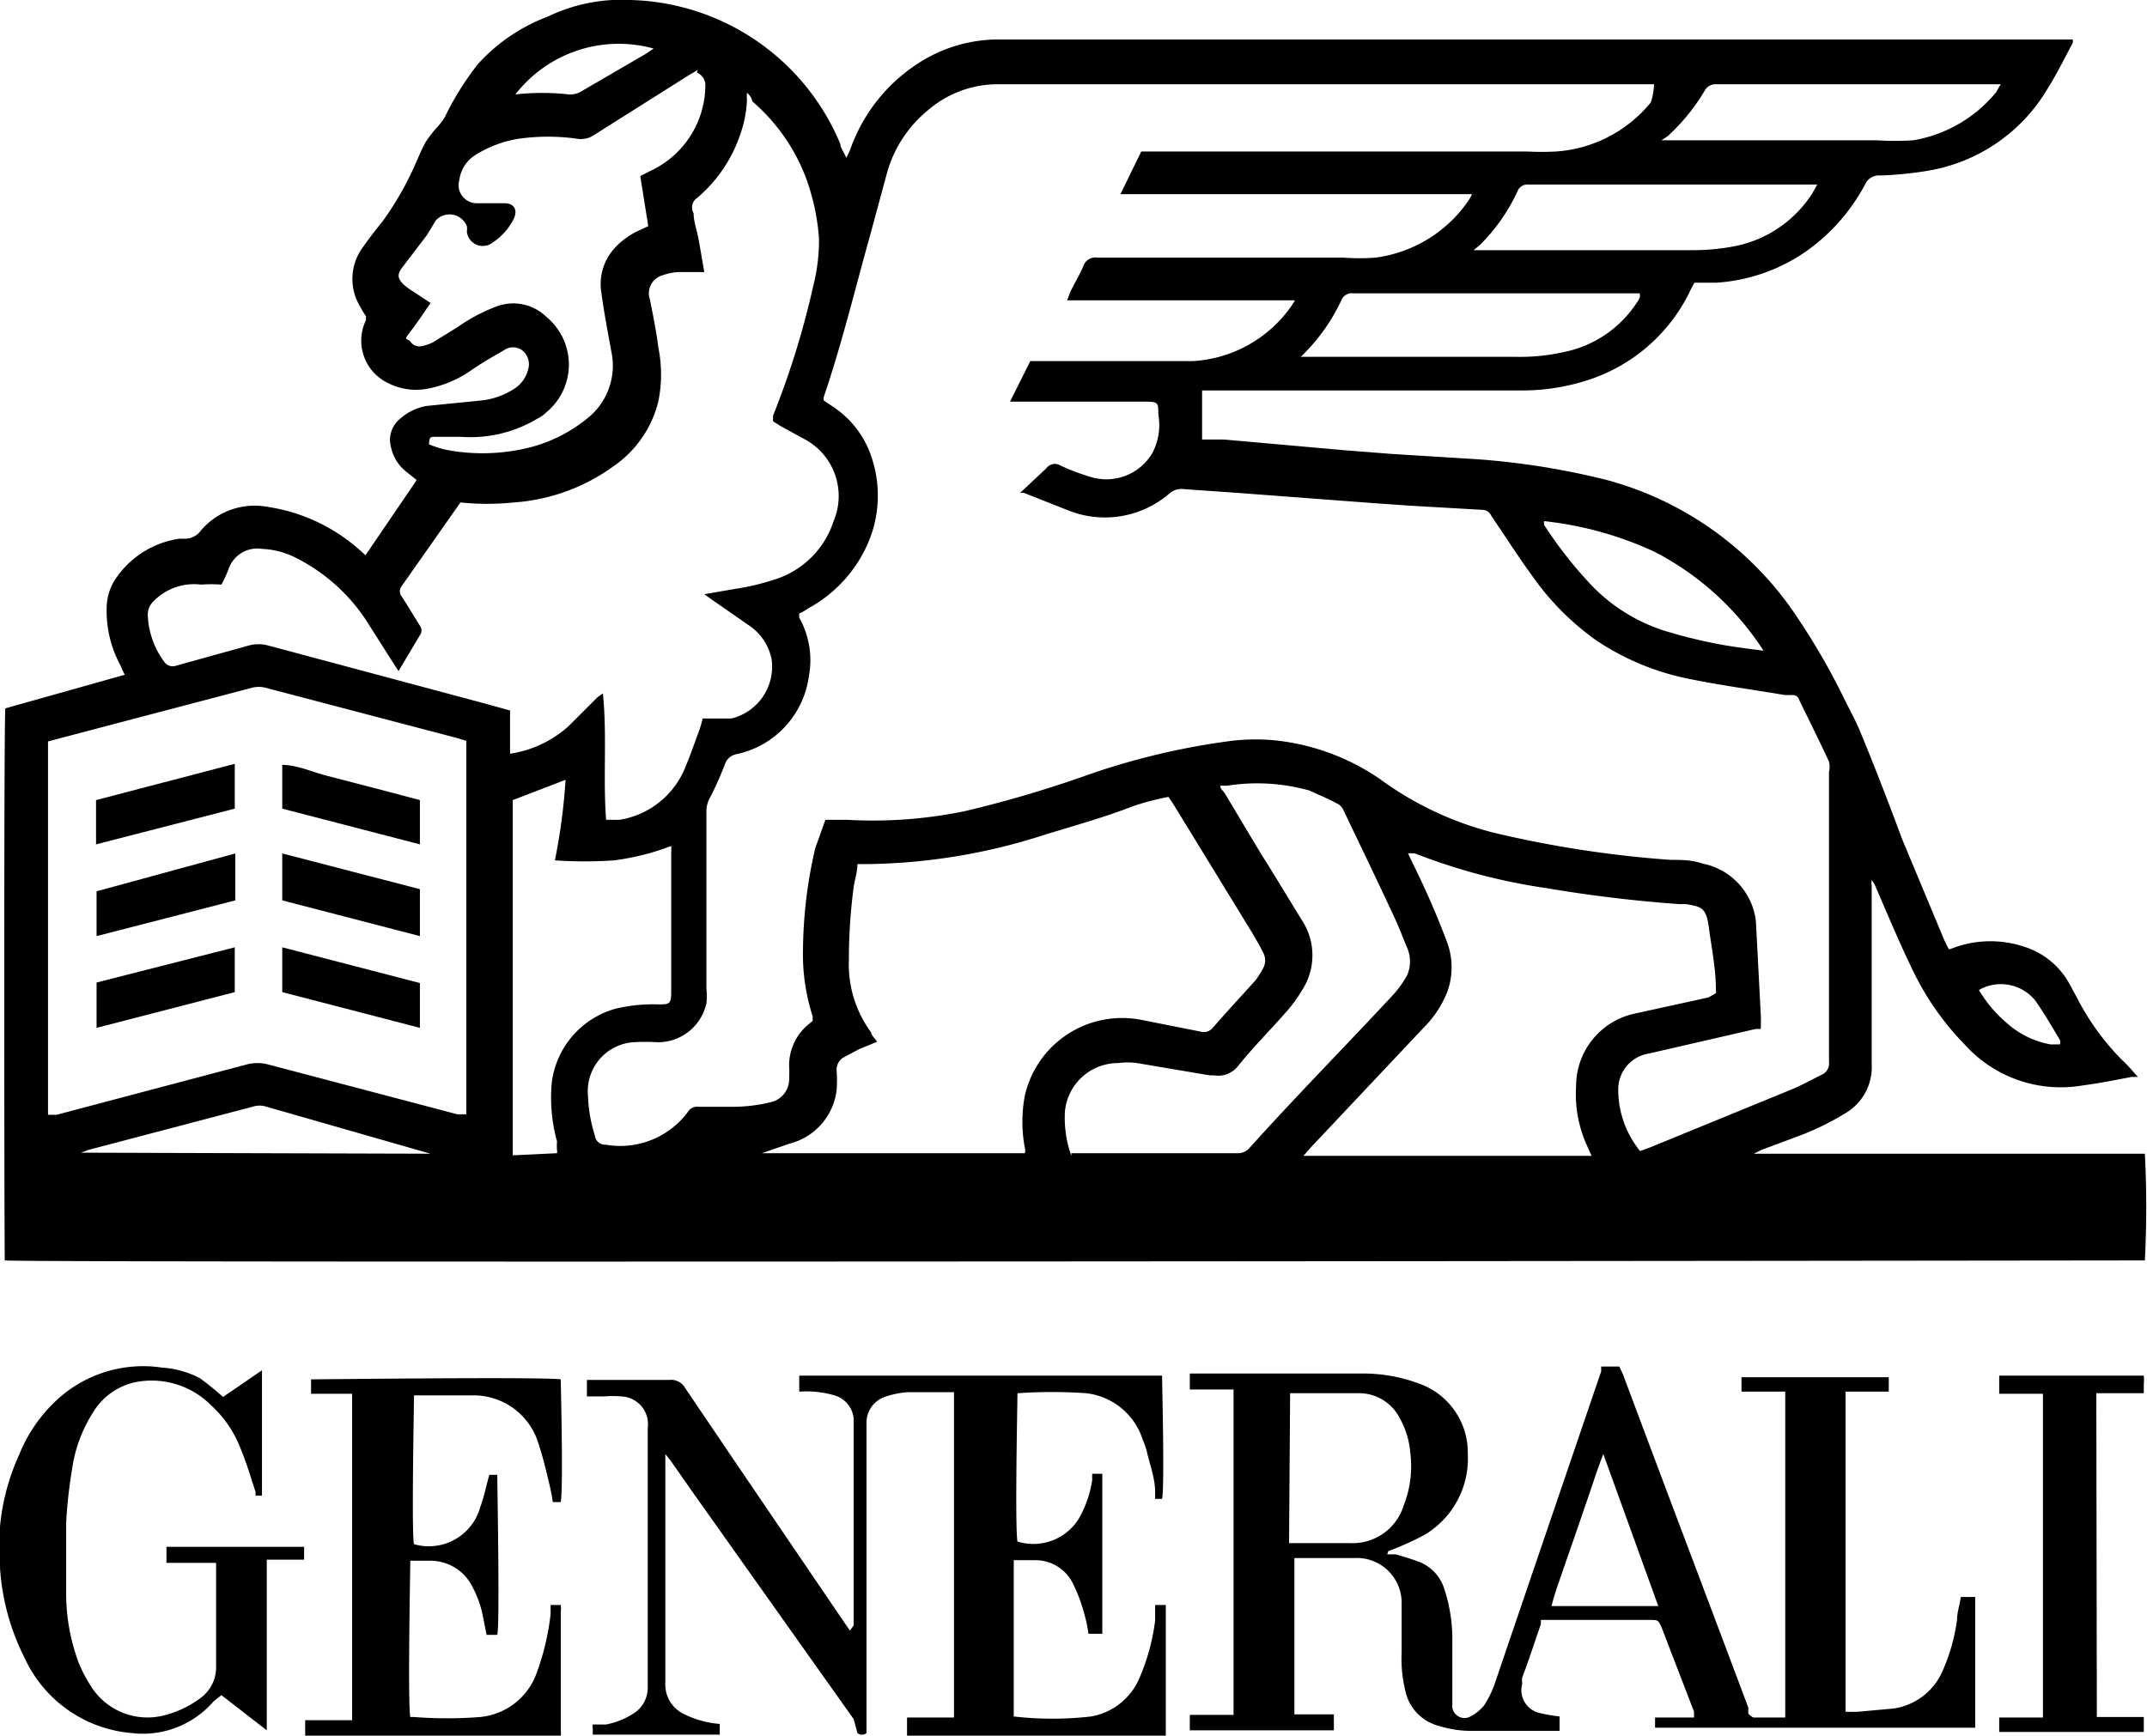 <svg xmlns="http://www.w3.org/2000/svg" viewBox="0 0 40.24 32.54"><title>Risorsa 18</title><g id="Livello_2" data-name="Livello 2"><g id="Livello_1-2" data-name="Livello 1"><path d="M5.72,32.54l0-.29H6.6c0-.15,0-5.94,0-6.12H5.83v-.27c.12,0,4.36-.05,4.68,0,0,.11.05,2,0,2.3h-.15a3,3,0,0,0-.06-.32c-.06-.25-.12-.51-.2-.75a1.27,1.27,0,0,0-1.2-.93l-1.14,0h0c0,.12-.05,2.64,0,2.79A1,1,0,0,0,9,28.26c.07-.19.11-.39.17-.61h.15c0,.13.05,2.84,0,3H9.12l-.06-.3a2,2,0,0,0-.21-.61.88.88,0,0,0-.78-.48H7.69c0,.13-.05,2.67,0,2.93l.07,0A8,8,0,0,0,9,32.19a1.25,1.25,0,0,0,1.06-.83,4.75,4.75,0,0,0,.26-1.1l0-.17h.19a.59.59,0,0,1,0,.14v2.2a.43.43,0,0,1,0,.11Z"/><path d="M.1,13.28l2.24-.63a1.22,1.22,0,0,1-.08-.17A2.15,2.15,0,0,1,2,11.37a1,1,0,0,1,.21-.58,1.74,1.74,0,0,1,1.15-.69h.1a.37.37,0,0,0,.31-.16A1.32,1.32,0,0,1,5,9.5a3.34,3.34,0,0,1,1.74.81l.11.1h0L7.81,9l-.2-.16a.79.79,0,0,1-.28-.45.51.51,0,0,1,.17-.54A1,1,0,0,1,8,7.61l1-.1a1.39,1.39,0,0,0,.62-.21.6.6,0,0,0,.28-.38.33.33,0,0,0-.11-.35.29.29,0,0,0-.35,0c-.21.12-.42.24-.62.38A2.12,2.12,0,0,1,8,7.29a1.16,1.16,0,0,1-.75-.12A.88.88,0,0,1,6.86,6l0-.07a2.11,2.11,0,0,1-.18-.32,1,1,0,0,1,.14-1c.11-.16.23-.31.35-.46a5.83,5.83,0,0,0,.55-.93c.09-.19.16-.38.26-.56a2.35,2.35,0,0,1,.19-.25,1.4,1.4,0,0,0,.16-.2,5.5,5.5,0,0,1,.62-1A3.36,3.36,0,0,1,10.27.31,3.17,3.17,0,0,1,11.81,0,4.38,4.38,0,0,1,15.75,2.7c0,.07.07.15.11.26a1.22,1.22,0,0,0,.08-.17,3.17,3.17,0,0,1,1.22-1.57A2.76,2.76,0,0,1,18.68.74H38.85s0,.05,0,.06c-.15.28-.29.57-.46.84A3.22,3.22,0,0,1,36.14,3.2a6.86,6.86,0,0,1-.9.09.28.28,0,0,0-.28.16,3.6,3.6,0,0,1-1.12,1.27,3.32,3.32,0,0,1-1.67.58l-.41,0a2.12,2.12,0,0,0-.11.21,3.23,3.23,0,0,1-2,1.65,4,4,0,0,1-1.18.16H22.53v.92l.41,0,2.25.2.89.07,1.61.1A14.1,14.1,0,0,1,30.12,9a6.22,6.22,0,0,1,3.46,2.42,12.79,12.79,0,0,1,1,1.71c.1.2.21.4.29.6.27.65.52,1.3.78,2l.78,1.87a1.85,1.85,0,0,0,.1.2l.17-.06a2,2,0,0,1,1.21,0,1.47,1.47,0,0,1,.89.73l.13.24a4.68,4.68,0,0,0,.85,1.17c.1.09.19.2.29.31l-.12,0c-.31.06-.61.12-.92.16a2.42,2.42,0,0,1-2.2-.76,5.25,5.25,0,0,1-1-1.44c-.24-.5-.45-1-.67-1.51a.5.5,0,0,0-.08-.14.3.3,0,0,0,0,.1v3c0,.12,0,.24,0,.35a1,1,0,0,1-.46.9,5.12,5.12,0,0,1-.94.46l-.67.25-.14.07.14,0H40.2a19.4,19.4,0,0,1,0,2c-.12,0-39.86.05-40.11,0C.08,23.61.07,13.51.1,13.28Zm15.37,2.09h.41a8.52,8.52,0,0,0,2.19-.16,21.69,21.69,0,0,0,2.31-.68A13.37,13.37,0,0,1,23,13.9a3.76,3.76,0,0,1,1.06,0,4.25,4.25,0,0,1,1.81.71,6.17,6.17,0,0,0,2.12,1,20.7,20.7,0,0,0,3.31.51c.2,0,.41,0,.61.07a1.25,1.25,0,0,1,1,1.08L33,19a2.64,2.64,0,0,1,0,.29l-.09,0-2,.46a.68.68,0,0,0-.58.66,1.82,1.82,0,0,0,.41,1.17l.19-.07,2.66-1.09c.19-.08.37-.18.55-.27a.23.23,0,0,0,.14-.24c0-1.81,0-3.62,0-5.44a.42.42,0,0,0,0-.19c-.18-.39-.37-.77-.56-1.16a.12.12,0,0,0-.12-.09l-.15,0c-.59-.1-1.19-.18-1.78-.3A4.81,4.81,0,0,1,29.91,12a5,5,0,0,1-1.19-1.2c-.27-.37-.51-.75-.77-1.13a.18.18,0,0,0-.14-.11l-1.39-.08-.71-.05-2.52-.19-1-.07a.34.34,0,0,0-.27.08A1.85,1.85,0,0,1,20,9.56l-.81-.32-.07,0,.49-.46a.2.2,0,0,1,.27-.05,4.19,4.19,0,0,0,.59.22,1,1,0,0,0,1.13-.46,1.13,1.13,0,0,0,.11-.72c0-.23,0-.24-.28-.24H19.1c-.06,0-.12,0-.17,0l.38-.76h2.36c.23,0,.46,0,.68,0a2.42,2.42,0,0,0,1.83-1,1.16,1.16,0,0,0,.09-.14H20l.06-.16c.08-.16.17-.31.24-.47a.24.24,0,0,1,.27-.17h4.61a4,4,0,0,0,.6,0,2.51,2.51,0,0,0,1.75-1.08.91.91,0,0,0,.06-.11H21l.39-.8h.23c2.33,0,4.66,0,7,0a5.06,5.06,0,0,0,.55,0,2.51,2.51,0,0,0,1.77-.92A1.18,1.18,0,0,0,31,1.58H18.71a2,2,0,0,0-1.31.48,2.32,2.32,0,0,0-.78,1.2L16.3,4.44c-.28,1-.52,2-.86,3a.17.17,0,0,0,0,.07l0,0,.15.1a1.81,1.81,0,0,1,.72.89,2.26,2.26,0,0,1,0,1.58,2.54,2.54,0,0,1-1.17,1.33.65.65,0,0,1-.16.09s0,0,0,0a.59.59,0,0,0,0,.08,1.63,1.63,0,0,1,.18,1.1,1.73,1.73,0,0,1-1.36,1.46.28.28,0,0,0-.21.18,6.65,6.65,0,0,1-.27.61.53.53,0,0,0-.08.27v3.34a1.23,1.23,0,0,1,0,.27.93.93,0,0,1-.91.73,3.73,3.73,0,0,0-.47,0,.92.92,0,0,0-.84,1,2.75,2.75,0,0,0,.13.75.19.19,0,0,0,.2.17,1.58,1.58,0,0,0,1.54-.61.2.2,0,0,1,.2-.1h.65a3,3,0,0,0,.72-.09.44.44,0,0,0,.33-.41,2.3,2.3,0,0,0,0-.26,1,1,0,0,1,.31-.74l.13-.11a.64.64,0,0,0,0-.09,3.79,3.79,0,0,1-.18-1.25,8.66,8.66,0,0,1,.23-1.9Zm-8-2.79-.08-.12-.54-.85a3.43,3.43,0,0,0-1.28-1.14,1.55,1.55,0,0,0-.66-.18.57.57,0,0,0-.63.39,2.39,2.39,0,0,1-.13.28,2.58,2.58,0,0,0-.38,0,1.06,1.06,0,0,0-.9.32.35.35,0,0,0-.1.27,1.58,1.58,0,0,0,.31.86.19.19,0,0,0,.22.07l1.37-.38a.69.69,0,0,1,.35,0l4.07,1.09.47.13c0,.27,0,.54,0,.81a2.09,2.09,0,0,0,1.1-.52l.54-.54L11.3,13c.08.8,0,1.58.06,2.37h.06l.19,0a1.6,1.6,0,0,0,1.24-1c.08-.19.15-.39.22-.58a2.42,2.42,0,0,0,.1-.32h.25l.29,0a1,1,0,0,0,.75-1.12,1,1,0,0,0-.43-.63l-.69-.48-.14-.1.58-.1a4.43,4.43,0,0,0,.72-.17,1.69,1.69,0,0,0,1.12-1.09,1.21,1.21,0,0,0-.51-1.53L14.65,8l-.16-.1a1.17,1.17,0,0,1,0-.11,15.76,15.76,0,0,0,.75-2.42,3.47,3.47,0,0,0,.11-.9,4.15,4.15,0,0,0-.25-1.15,3.55,3.55,0,0,0-1-1.42A.27.27,0,0,0,14,1.74a.76.76,0,0,0,0,.14,2.23,2.23,0,0,1-.14.68,2.66,2.66,0,0,1-.83,1.18A.22.22,0,0,0,13,4c0,.15.06.31.09.47s.07.4.11.63h-.47a1.07,1.07,0,0,0-.31.06.35.35,0,0,0-.24.45c.06.3.12.6.16.91a2.54,2.54,0,0,1,0,1,2.07,2.07,0,0,1-.84,1.22,3.6,3.6,0,0,1-1.87.68,4.86,4.86,0,0,1-1,0s0,0,0,0L7.52,11a.15.15,0,0,0,0,.17c.12.18.23.37.35.56a.15.15,0,0,1,0,.18ZM.9,13.9v7l.16,0,3.55-.94a.79.79,0,0,1,.43,0l3.53.93.17,0v-7l-.16-.05L5,12.9a.51.51,0,0,0-.3,0L2,13.61Zm13.38,7.72c.31,0,4.81,0,4.93,0a.28.28,0,0,0,0-.09,2.64,2.64,0,0,1,0-1,1.87,1.87,0,0,1,2.18-1.41l1.11.22a.22.22,0,0,0,.23-.07c.26-.3.53-.59.8-.89a1.64,1.64,0,0,0,.14-.22.31.31,0,0,0,0-.31c-.06-.12-.13-.24-.2-.36L22,15.09l-.1-.15a4.84,4.84,0,0,0-.68.18c-.54.21-1.09.36-1.64.53a11.18,11.18,0,0,1-3.34.55h-.17c0,.15-.05.29-.07.43A10.4,10.4,0,0,0,15.91,18a2.15,2.15,0,0,0,.42,1.36c0,.05.07.11.11.17l-.34.14-.3.16a.27.27,0,0,0-.12.24,2.4,2.4,0,0,1,0,.37,1.18,1.18,0,0,1-.88,1Zm17.88-3a.26.26,0,0,0,0-.07c0-.39-.08-.77-.13-1.15s-.13-.4-.43-.45l-.13,0q-1.25-.09-2.49-.3A11.15,11.15,0,0,1,26.52,16a.68.68,0,0,0-.13,0l.1.21a15.49,15.49,0,0,1,.63,1.45,1.35,1.35,0,0,1,0,.95,2,2,0,0,1-.45.67l-2.11,2.24-.13.15c.24,0,5.27,0,5.4,0l-.08-.18a2.33,2.33,0,0,1-.21-1.13A1.39,1.39,0,0,1,30.65,19l1.37-.3Zm-12.08,3h3.11a.28.28,0,0,0,.23-.1c.9-1,1.81-1.92,2.71-2.89a2.08,2.08,0,0,0,.24-.34.65.65,0,0,0,0-.53c-.08-.19-.15-.38-.24-.57-.31-.67-.63-1.33-.95-2a.24.24,0,0,0-.13-.13c-.16-.09-.34-.16-.51-.24A3.63,3.63,0,0,0,23,14.73l-.13,0c0,.06.06.1.09.15L23.63,16c.26.41.51.83.77,1.25a1.2,1.2,0,0,1,0,1.32,2.53,2.53,0,0,1-.31.42c-.29.33-.6.64-.89,1a.47.47,0,0,1-.45.17h-.08l-1.36-.23a1.35,1.35,0,0,0-.35,0,1,1,0,0,0-1,.9A2.1,2.1,0,0,0,20.08,21.67Zm-7-20.31-.17.1L11.12,2.54a.43.43,0,0,1-.31.06,3.91,3.91,0,0,0-1.08,0,2.15,2.15,0,0,0-.81.3.65.65,0,0,0-.31.47.34.34,0,0,0,.32.44l.29,0h.23c.2,0,.26.14.17.31a1.15,1.15,0,0,1-.39.43.3.3,0,0,1-.48-.21.29.29,0,0,0,0-.1.35.35,0,0,0-.58-.11L8,4.41,7.55,5l0,0c-.11.14-.1.21,0,.32a1.09,1.09,0,0,0,.17.13l.35.23c-.13.19-.25.37-.38.54s-.08.11,0,.18a.2.2,0,0,0,.21.09.86.86,0,0,0,.21-.07l.47-.29a3.26,3.26,0,0,1,.74-.39.89.89,0,0,1,.92.2,1.16,1.16,0,0,1,0,1.79.66.66,0,0,1-.17.12,2.44,2.44,0,0,1-1.42.34l-.49,0c-.1,0-.11,0-.12.14a1.86,1.86,0,0,0,.31.1,3.61,3.61,0,0,0,1.39,0A2.81,2.81,0,0,0,11,7.85a1.26,1.26,0,0,0,.46-1.25c-.07-.38-.14-.75-.19-1.12a1,1,0,0,1,.26-.84A1.43,1.43,0,0,1,12,4.31l.15-.07L12,3.3l.22-.11a1.78,1.78,0,0,0,1-1.61A.26.26,0,0,0,13.06,1.36ZM10.44,21.62a.13.13,0,0,0,0-.05,1,1,0,0,1,0-.17,3.09,3.09,0,0,1-.1-1.09,1.65,1.65,0,0,1,1.2-1.4,3.06,3.06,0,0,1,.8-.08c.2,0,.24,0,.24-.23V16a.93.93,0,0,0,0-.14,4.67,4.67,0,0,1-1.07.27,8.18,8.18,0,0,1-1.11,0,11.16,11.16,0,0,0,.2-1.51L9.61,15v6.66ZM27.62,4.69h4.16a4.17,4.17,0,0,0,.71-.07,2.24,2.24,0,0,0,1.48-1s.05-.09.09-.16H28.65a.2.2,0,0,0-.21.13,3.48,3.48,0,0,1-.7,1Zm-3.24,2h4.05a3.7,3.7,0,0,0,.88-.09,2.13,2.13,0,0,0,1.37-.93s.08-.09.05-.17H25.37a.21.21,0,0,0-.23.13,3.53,3.53,0,0,1-.7,1Zm6.76-4.06,0,0h.19c1.28,0,2.56,0,3.84,0a5.34,5.34,0,0,0,.69,0,2.56,2.56,0,0,0,1.56-.91,1.15,1.15,0,0,1,.08-.14H34.28c-.7,0-1.4,0-2.11,0a.23.23,0,0,0-.22.12,3.73,3.73,0,0,1-.69.85Zm1.92,9.58A5.35,5.35,0,0,0,31,10.34a6.59,6.59,0,0,0-2.06-.57.25.25,0,0,0,0,.07,7.85,7.85,0,0,0,.83,1.07,3.28,3.28,0,0,0,1.41.91,9.47,9.47,0,0,0,1,.25C32.49,12.13,32.76,12.16,33.06,12.2ZM8.19,21.63v0l-.12,0L5,20.75a.42.42,0,0,0-.27,0l-3.08.81-.13.05v0ZM12.25.91a2.45,2.45,0,0,0-2.59.86,0,0,0,0,0,0,0,4.48,4.48,0,0,1,1,0,.39.39,0,0,0,.24-.06L12.12,1ZM37.09,18.56a2.42,2.42,0,0,0,.5.6,1.68,1.68,0,0,0,.84.42h.18a.34.34,0,0,0,0-.08c-.15-.25-.3-.51-.47-.75A.83.83,0,0,0,37.09,18.56Z"/><path d="M26,29.14l.16,0c.16.05.31.09.46.15a.8.8,0,0,1,.45.5,3,3,0,0,1,.15.88c0,.42,0,.85,0,1.28a.23.23,0,0,0,.34.23.82.82,0,0,0,.25-.2,1.87,1.87,0,0,0,.2-.4q1-2.94,2-5.87l0-.09h.34l.07.15c.78,2.09,1.57,4.17,2.35,6.25a.36.36,0,0,0,0,.11s.07.07.1.07h.59c0-.14,0-5.94,0-6.11h-.82v-.27c.12,0,2.53,0,2.76,0v.27c-.27,0-.55,0-.81,0,0,.13,0,5.86,0,6a2.09,2.09,0,0,0,.25,0l.66-.06a1.19,1.19,0,0,0,.92-.73,3.46,3.46,0,0,0,.26-.94c0-.13.05-.27.07-.42h.27c0,.13,0,2.29,0,2.45h-6V32.2h.73c0-.05,0-.09,0-.11l-.6-1.56c-.07-.16-.07-.16-.23-.16H28.88s0,.06,0,.08c-.12.34-.23.69-.35,1a.5.5,0,0,0,0,.12.44.44,0,0,0,.35.55,3.17,3.17,0,0,0,.35.06v.27l-.13,0c-.5,0-1,0-1.52,0a2,2,0,0,1-.6-.09.86.86,0,0,1-.64-.66,2.52,2.52,0,0,1-.07-.72c0-.31,0-.61,0-.91a.84.84,0,0,0-.89-.86c-.35,0-.7,0-1.05,0h-.07v2.93H25v.3h-2.7c0-.05,0-.1,0-.14s0-.09,0-.15h.82c0-.14,0-5.84,0-6.1h-.82v-.3l.12,0h3.15a3,3,0,0,1,1,.18,1.37,1.37,0,0,1,.94,1.33,1.66,1.66,0,0,1-.82,1.52,5.29,5.29,0,0,1-.54.25l-.13.05Zm-1.84-.21.07,0c.36,0,.72,0,1.08,0a1,1,0,0,0,1-.71,2,2,0,0,0,.12-1,1.55,1.55,0,0,0-.2-.64.85.85,0,0,0-.78-.46H24.18Zm5.89-1.67h0c-.09.23-.17.47-.25.71l-.24.7-.25.72c-.08.24-.17.47-.23.72h2Z"/><path d="M16,30.47c0-.06,0-.11,0-.16V26.76c0-.05,0-.1,0-.16a.5.5,0,0,0-.36-.44,1.88,1.88,0,0,0-.66-.07v-.3h6.8c0,.11.05,2.1,0,2.31h-.13c0-.05,0-.09,0-.13,0-.23-.08-.46-.14-.69a1.31,1.31,0,0,0-.09-.28,1.26,1.26,0,0,0-1.06-.88,9.27,9.27,0,0,0-1.29,0c0,.12-.05,2.51,0,2.78a1,1,0,0,0,1.15-.43,2.06,2.06,0,0,0,.25-.72s0-.08,0-.12h.19v3H20.4a2.33,2.33,0,0,0-.08-.38,2.92,2.92,0,0,0-.21-.56.78.78,0,0,0-.68-.44H19c0,.13,0,2.77,0,2.93h0a6.38,6.38,0,0,0,1.45,0,1.21,1.21,0,0,0,.91-.73,3.94,3.94,0,0,0,.29-1.07c0-.09,0-.18,0-.29h.2v2.46H17V32.2h.88V26.1h-.12c-.25,0-.5,0-.74,0a1.64,1.64,0,0,0-.44.09.51.51,0,0,0-.34.49v5.81a.13.13,0,0,1-.17,0L16,32.23,13,28l-.42-.6-.11-.14c0,.08,0,.13,0,.17v4.13a.61.61,0,0,0,.32.56,1.83,1.83,0,0,0,.7.2v.2H11.11s0-.07,0-.1a.34.34,0,0,1,0-.09l.25,0a1.46,1.46,0,0,0,.52-.21.57.57,0,0,0,.26-.5c0-1.62,0-3.23,0-4.85a.52.52,0,0,0-.49-.59,1.77,1.77,0,0,0-.32,0H11v-.31h1.55a.3.3,0,0,1,.29.15c1,1.48,2,2.95,3,4.42l.09.13Z"/><path d="M4.18,26.19l.73-.5h0c0,.76,0,1.51,0,2.27,0,0,0,.05,0,.08H4.79l0-.07c-.09-.27-.17-.55-.28-.81a2.12,2.12,0,0,0-.55-.81,1.57,1.57,0,0,0-1.35-.45,1.22,1.22,0,0,0-.86.57,2.67,2.67,0,0,0-.4,1.08,8.83,8.83,0,0,0-.11,1c0,.44,0,.89,0,1.34a3.7,3.7,0,0,0,.23,1.27,2.61,2.61,0,0,0,.28.52,1.25,1.25,0,0,0,1.36.47,1.9,1.9,0,0,0,.64-.31.71.71,0,0,0,.3-.59c0-.6,0-1.2,0-1.8V29.3H3.12V29H5.7v.24H5v3.2l-.85-.66L4,31.9a1.75,1.75,0,0,1-1.54.59,2.43,2.43,0,0,1-2-1.41A4.35,4.35,0,0,1,0,29.39a4.18,4.18,0,0,1,.36-2.12,2.84,2.84,0,0,1,.68-1,2.38,2.38,0,0,1,2-.63,1.76,1.76,0,0,1,.71.2A5.36,5.36,0,0,1,4.18,26.19Z"/><path d="M39.3,32.19h.88v.28c-.11,0-2.52,0-2.71,0V32.2h.82c0-.15,0-5.9,0-6.07h-.82v-.34h2.71a.92.92,0,0,1,0,.16v.17c-.29,0-.59,0-.89,0Z"/><path d="M4.41,16.88l-2.6.67v-.84L4.41,16Z"/><path d="M1.81,19.27v-.85l2.59-.66v.84Z"/><path d="M7.87,17.55l-2.58-.67V16l2.58.67Z"/><path d="M7.87,19.27,5.29,18.6v-.84l2.58.67Z"/><path d="M4.4,14.32c0,.3,0,.56,0,.84l-2.6.67V15Z"/><path d="M7.87,15.83l-2.58-.67v-.82c.29,0,.57.14.86.21l.85.22.87.23Z"/></g></g></svg>